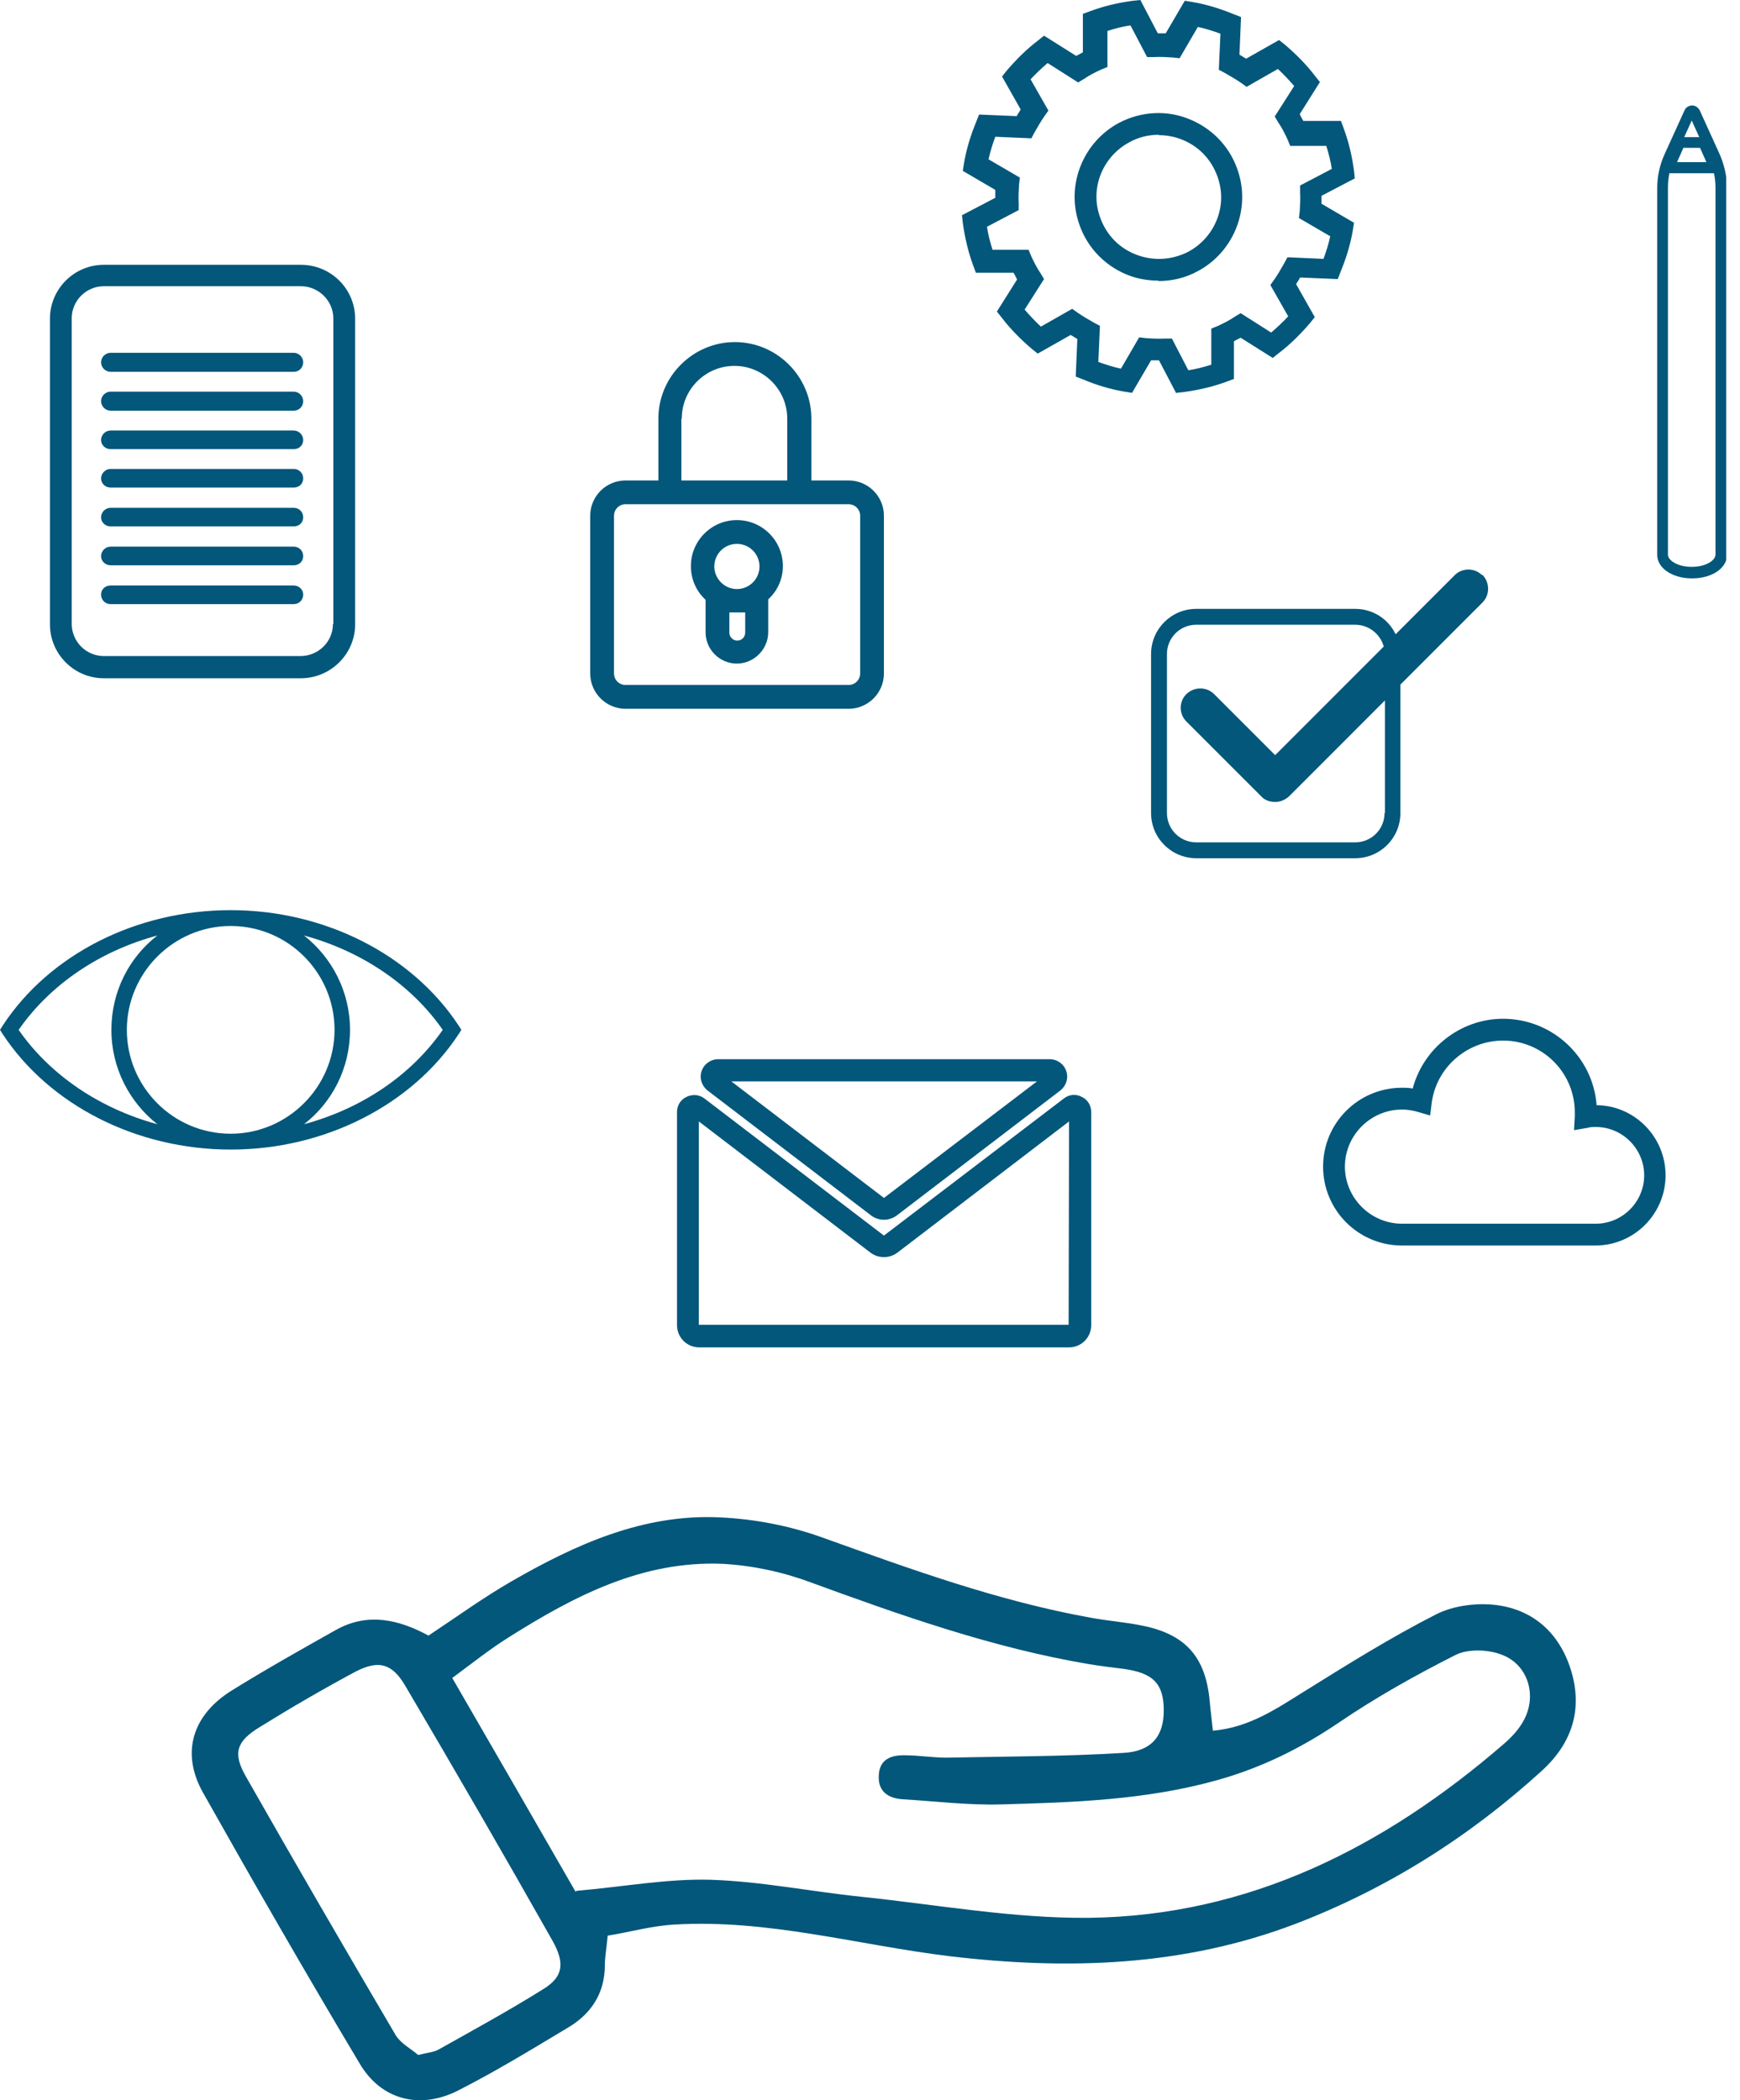 <?xml version="1.0" encoding="UTF-8"?> <svg xmlns="http://www.w3.org/2000/svg" width="58" height="70" viewBox="0 0 58 70" fill="none"><g clip-path="url(#clip0_718_67)"><path d="M15.287 34.181C13.728 31.816 10.821 30.336 7.69 30.336C4.558 30.336 1.652 31.802 0.092 34.181L0 34.326L0.092 34.471C1.652 36.837 4.558 38.316 7.69 38.316C10.821 38.316 13.728 36.837 15.287 34.471L15.379 34.326L15.287 34.181ZM7.69 37.788C5.774 37.788 4.228 36.229 4.228 34.326C4.228 32.423 5.787 30.864 7.69 30.864C9.606 30.864 11.151 32.423 11.151 34.326C11.151 36.229 9.592 37.788 7.69 37.788ZM0.621 34.326C1.678 32.807 3.33 31.697 5.245 31.181C4.307 31.908 3.713 33.044 3.713 34.326C3.713 35.608 4.321 36.744 5.245 37.471C3.343 36.955 1.678 35.846 0.621 34.326ZM10.134 37.471C11.072 36.744 11.667 35.608 11.667 34.326C11.667 33.044 11.059 31.908 10.134 31.181C12.037 31.697 13.701 32.807 14.758 34.326C13.701 35.846 12.05 36.955 10.134 37.471Z" fill="#03577B"></path><path d="M35.621 44.909H23.307C22.898 44.909 22.567 44.579 22.567 44.169V37.061C22.567 36.849 22.686 36.651 22.884 36.559C23.083 36.466 23.307 36.48 23.479 36.612L29.464 41.183L35.463 36.612C35.635 36.48 35.859 36.453 36.057 36.559C36.256 36.651 36.374 36.849 36.374 37.061V44.169C36.374 44.579 36.044 44.909 35.635 44.909H35.621ZM23.294 37.378V44.156H35.621L35.635 37.378L29.914 41.751C29.649 41.95 29.279 41.95 29.015 41.751L23.294 37.378Z" fill="#03577B"></path><path d="M29.465 40.655C29.306 40.655 29.148 40.602 29.015 40.496L23.585 36.347C23.387 36.189 23.308 35.938 23.387 35.7C23.466 35.462 23.691 35.304 23.942 35.304H34.987C35.239 35.304 35.463 35.462 35.542 35.7C35.622 35.938 35.542 36.189 35.344 36.347L29.914 40.496C29.782 40.602 29.623 40.655 29.465 40.655ZM24.378 36.044L29.465 39.928L34.565 36.044H24.378Z" fill="#03577B"></path><path d="M49.402 19.171C49.151 18.92 48.741 18.92 48.49 19.171L46.521 21.14C46.283 20.638 45.768 20.294 45.174 20.294H39.875C39.043 20.294 38.369 20.968 38.369 21.8V27.099C38.369 27.931 39.043 28.605 39.875 28.605H45.174C46.006 28.605 46.68 27.931 46.68 27.099V22.818L49.415 20.083C49.666 19.832 49.666 19.422 49.415 19.158L49.402 19.171ZM46.151 27.099C46.151 27.64 45.715 28.076 45.174 28.076H39.875C39.334 28.076 38.898 27.64 38.898 27.099V21.8C38.898 21.259 39.334 20.823 39.875 20.823H45.174C45.623 20.823 46.006 21.127 46.125 21.549L42.505 25.17L40.47 23.135C40.219 22.884 39.809 22.884 39.545 23.135C39.294 23.386 39.294 23.796 39.545 24.047L42.042 26.544C42.161 26.676 42.333 26.729 42.505 26.729C42.676 26.729 42.835 26.663 42.967 26.544L46.164 23.346V27.099H46.151Z" fill="#03577B"></path><path d="M53.194 41.514H46.733C45.279 41.514 44.103 40.338 44.103 38.884C44.103 37.431 45.279 36.255 46.733 36.255C46.852 36.255 46.971 36.255 47.09 36.282C47.446 34.934 48.688 33.956 50.102 33.956C51.74 33.956 53.101 35.224 53.22 36.836C54.489 36.85 55.519 37.893 55.519 39.175C55.519 40.457 54.475 41.514 53.181 41.514H53.194ZM46.733 36.982C45.689 36.982 44.83 37.84 44.83 38.884C44.83 39.928 45.689 40.787 46.733 40.787H53.194C54.079 40.787 54.806 40.06 54.806 39.175C54.806 38.29 54.079 37.563 53.194 37.563C53.101 37.563 53.009 37.563 52.929 37.59L52.467 37.669L52.493 37.206C52.493 37.206 52.493 37.114 52.493 37.074C52.493 35.753 51.423 34.683 50.102 34.683C48.913 34.683 47.882 35.568 47.724 36.757L47.671 37.18L47.261 37.061C47.09 37.008 46.905 36.982 46.72 36.982H46.733Z" fill="#03577B"></path><path d="M39.214 13.12L38.633 12.01C38.541 12.01 38.461 12.01 38.369 12.01L37.735 13.094L37.483 13.054C37.008 12.975 36.532 12.829 36.096 12.644L35.858 12.552L35.911 11.297C35.832 11.257 35.766 11.204 35.687 11.165L34.59 11.786L34.392 11.627C34.022 11.31 33.678 10.966 33.388 10.583L33.229 10.385L33.903 9.315C33.863 9.236 33.824 9.156 33.784 9.09H32.529L32.436 8.839C32.265 8.377 32.159 7.901 32.093 7.425L32.066 7.174L33.176 6.593C33.176 6.501 33.176 6.421 33.176 6.329L32.093 5.695L32.133 5.444C32.212 4.968 32.357 4.505 32.542 4.056L32.635 3.818L33.89 3.871C33.929 3.792 33.982 3.726 34.022 3.647L33.401 2.55L33.559 2.352C33.877 1.982 34.22 1.638 34.603 1.348L34.801 1.189L35.872 1.863C35.951 1.823 36.03 1.784 36.096 1.744V0.462L36.347 0.37C36.81 0.198 37.272 0.092 37.761 0.026L38.012 0L38.593 1.11C38.686 1.11 38.765 1.11 38.858 1.11L39.492 0.026L39.743 0.066C40.218 0.145 40.681 0.291 41.13 0.476L41.368 0.568L41.315 1.823C41.395 1.863 41.461 1.916 41.54 1.955L42.636 1.334L42.835 1.493C43.205 1.81 43.548 2.154 43.839 2.537L43.997 2.735L43.324 3.805C43.363 3.884 43.403 3.964 43.442 4.03H44.698L44.79 4.281C44.962 4.743 45.068 5.206 45.134 5.695L45.16 5.946L44.05 6.527C44.05 6.619 44.05 6.699 44.05 6.791L45.134 7.425L45.094 7.676C45.015 8.152 44.869 8.615 44.684 9.064L44.592 9.302L43.337 9.249C43.297 9.328 43.244 9.394 43.205 9.473L43.826 10.57L43.667 10.768C43.35 11.138 43.006 11.482 42.623 11.772L42.425 11.931L41.355 11.257C41.276 11.297 41.196 11.336 41.13 11.376V12.631L40.879 12.724C40.417 12.895 39.941 13.001 39.465 13.067L39.214 13.094V13.12ZM39.056 11.27L39.611 12.341C39.875 12.301 40.126 12.235 40.377 12.155V10.953L40.602 10.861C40.8 10.768 40.985 10.676 41.157 10.557L41.355 10.438L42.372 11.085C42.57 10.914 42.769 10.729 42.94 10.544L42.346 9.5L42.478 9.315C42.597 9.143 42.703 8.958 42.808 8.773L42.914 8.575L44.116 8.628C44.209 8.377 44.288 8.126 44.341 7.875L43.297 7.267L43.324 7.042C43.337 6.831 43.35 6.619 43.337 6.408V6.183L44.394 5.629C44.354 5.364 44.288 5.113 44.209 4.862H43.006L42.914 4.638C42.821 4.439 42.729 4.254 42.61 4.083L42.491 3.884L43.139 2.867C42.967 2.669 42.782 2.471 42.597 2.299L41.553 2.894L41.368 2.761C41.196 2.643 41.011 2.537 40.826 2.431L40.628 2.325L40.681 1.123C40.43 1.031 40.179 0.951 39.928 0.898L39.32 1.942L39.096 1.916C38.884 1.903 38.673 1.889 38.461 1.903H38.237L37.682 0.846C37.417 0.885 37.166 0.951 36.915 1.031V2.233L36.691 2.325C36.493 2.418 36.308 2.51 36.136 2.629L35.938 2.748L34.92 2.101C34.722 2.273 34.524 2.458 34.352 2.643L34.947 3.686L34.815 3.871C34.696 4.043 34.59 4.228 34.484 4.413L34.379 4.611L33.176 4.558C33.084 4.809 33.005 5.06 32.952 5.311L33.995 5.919L33.969 6.144C33.956 6.355 33.943 6.567 33.956 6.778V7.003L32.899 7.558C32.938 7.822 33.005 8.073 33.084 8.324H34.286L34.379 8.549C34.471 8.747 34.564 8.932 34.682 9.103L34.801 9.302L34.154 10.319C34.326 10.517 34.511 10.715 34.696 10.887L35.739 10.293L35.925 10.425C36.096 10.544 36.281 10.649 36.466 10.755L36.664 10.861L36.611 12.063C36.863 12.155 37.114 12.235 37.365 12.288L37.972 11.244L38.197 11.27C38.408 11.284 38.62 11.297 38.831 11.284H39.056V11.27ZM38.62 9.354C38.25 9.354 37.88 9.288 37.536 9.143C36.757 8.813 36.175 8.165 35.938 7.359C35.554 6.091 36.136 4.717 37.299 4.096C38.052 3.7 38.924 3.66 39.69 3.99C40.47 4.321 41.051 4.968 41.289 5.774C41.672 7.042 41.091 8.416 39.928 9.037C39.518 9.262 39.069 9.368 38.607 9.368L38.62 9.354ZM38.62 4.492C38.289 4.492 37.946 4.572 37.642 4.743C36.783 5.206 36.347 6.21 36.638 7.148C36.823 7.756 37.246 8.231 37.827 8.469C38.408 8.707 39.043 8.681 39.611 8.39C40.47 7.928 40.906 6.923 40.615 5.985C40.43 5.378 40.007 4.902 39.426 4.664C39.175 4.558 38.897 4.505 38.633 4.505L38.62 4.492Z" fill="#03577B"></path><path d="M10.015 8.826H3.461C2.471 8.826 1.665 9.632 1.665 10.623V20.81C1.665 21.801 2.471 22.607 3.461 22.607H10.028C11.019 22.607 11.838 21.801 11.838 20.81V10.623C11.838 9.632 11.032 8.826 10.028 8.826H10.015ZM11.098 20.797C11.098 21.391 10.609 21.867 10.015 21.867H3.461C2.867 21.867 2.391 21.378 2.391 20.797V10.61C2.391 10.015 2.88 9.54 3.461 9.54H10.028C10.623 9.54 11.111 10.028 11.111 10.61V20.797H11.098Z" fill="#03577B"></path><path d="M10.107 19.819C10.107 19.991 9.975 20.136 9.79 20.136H3.686C3.514 20.136 3.369 20.004 3.369 19.819C3.369 19.634 3.514 19.515 3.686 19.515H9.79C9.962 19.515 10.107 19.647 10.107 19.819Z" fill="#03577B"></path><path d="M10.107 18.537C10.107 18.709 9.975 18.841 9.79 18.841H3.686C3.514 18.841 3.369 18.709 3.369 18.537C3.369 18.366 3.514 18.22 3.686 18.22H9.79C9.962 18.22 10.107 18.352 10.107 18.537Z" fill="#03577B"></path><path d="M10.107 17.242C10.107 17.414 9.975 17.546 9.79 17.546H3.686C3.514 17.546 3.369 17.414 3.369 17.242C3.369 17.071 3.514 16.925 3.686 16.925H9.79C9.962 16.925 10.107 17.057 10.107 17.242Z" fill="#03577B"></path><path d="M10.107 15.947C10.107 16.119 9.975 16.251 9.79 16.251H3.686C3.514 16.251 3.369 16.119 3.369 15.947C3.369 15.776 3.514 15.63 3.686 15.63H9.79C9.962 15.63 10.107 15.762 10.107 15.947Z" fill="#03577B"></path><path d="M10.107 14.666C10.107 14.838 9.975 14.97 9.79 14.97H3.686C3.514 14.97 3.369 14.838 3.369 14.666C3.369 14.494 3.514 14.349 3.686 14.349H9.79C9.962 14.349 10.107 14.494 10.107 14.666Z" fill="#03577B"></path><path d="M10.107 13.371C10.107 13.543 9.975 13.688 9.79 13.688H3.686C3.514 13.688 3.369 13.543 3.369 13.371C3.369 13.2 3.514 13.054 3.686 13.054H9.79C9.962 13.054 10.107 13.2 10.107 13.371Z" fill="#03577B"></path><path d="M10.107 12.076C10.107 12.248 9.975 12.393 9.79 12.393H3.686C3.514 12.393 3.369 12.248 3.369 12.076C3.369 11.905 3.514 11.759 3.686 11.759H9.79C9.962 11.759 10.107 11.905 10.107 12.076Z" fill="#03577B"></path><path d="M56.391 19.277C55.743 19.277 55.241 18.934 55.241 18.498V6.276C55.241 5.88 55.321 5.497 55.492 5.127L56.153 3.673C56.193 3.581 56.298 3.515 56.404 3.515C56.51 3.515 56.602 3.581 56.655 3.673L57.316 5.127C57.474 5.483 57.567 5.88 57.567 6.276V18.498C57.567 18.934 57.065 19.277 56.417 19.277H56.391ZM55.651 5.761C55.611 5.933 55.598 6.091 55.598 6.263V18.484C55.598 18.683 55.928 18.894 56.391 18.894C56.853 18.894 57.183 18.683 57.183 18.484V6.276C57.183 6.104 57.17 5.933 57.131 5.774H55.664L55.651 5.761ZM55.902 5.404H56.88L56.668 4.928C56.51 4.928 56.272 4.928 56.113 4.928L55.902 5.404ZM56.14 4.572C56.285 4.572 56.51 4.572 56.642 4.572L56.391 4.017L56.14 4.572Z" fill="#03577B"></path><path d="M24.563 17.335C23.717 17.335 23.03 18.022 23.03 18.868C23.03 19.317 23.215 19.713 23.519 19.991V21.074C23.519 21.655 23.995 22.118 24.563 22.118C25.131 22.118 25.607 21.642 25.607 21.074V19.977C25.911 19.7 26.096 19.304 26.096 18.868C26.096 18.022 25.409 17.335 24.563 17.335ZM24.563 18.128C24.973 18.128 25.316 18.458 25.316 18.881C25.316 19.304 24.973 19.634 24.563 19.634C24.153 19.634 23.81 19.29 23.81 18.881C23.81 18.471 24.14 18.128 24.563 18.128ZM24.84 20.413V21.087C24.84 21.233 24.721 21.352 24.576 21.352C24.431 21.352 24.312 21.233 24.312 21.087V20.413H24.827H24.84Z" fill="#03577B"></path><path d="M28.288 16.014H27.046V13.952C27.046 12.552 25.897 11.402 24.496 11.402C23.096 11.402 21.946 12.552 21.946 13.952V16.014H20.85C20.202 16.014 19.674 16.542 19.674 17.189V22.448C19.674 23.095 20.202 23.624 20.85 23.624H28.288C28.936 23.624 29.464 23.095 29.464 22.448V17.189C29.464 16.542 28.936 16.014 28.288 16.014ZM22.726 13.952C22.726 12.975 23.519 12.195 24.483 12.195C25.448 12.195 26.241 12.988 26.241 13.952V16.014H22.713V13.952H22.726ZM28.672 22.448C28.672 22.659 28.5 22.831 28.288 22.831H20.85C20.638 22.831 20.467 22.659 20.467 22.448V17.189C20.467 16.978 20.638 16.806 20.85 16.806H28.288C28.5 16.806 28.672 16.978 28.672 17.189V22.448Z" fill="#03577B"></path><path d="M20.255 64.53C20.215 64.966 20.162 65.23 20.162 65.494C20.162 66.432 19.713 67.12 18.933 67.582C17.744 68.295 16.555 69.022 15.313 69.656C14.031 70.33 12.71 70.013 11.984 68.771C10.2 65.785 8.469 62.773 6.765 59.747C6.025 58.426 6.408 57.17 7.716 56.351C8.865 55.638 10.041 54.977 11.217 54.316C12.274 53.735 13.305 53.986 14.283 54.515C15.221 53.894 16.093 53.26 17.031 52.718C19.184 51.476 21.457 50.445 24.02 50.577C25.157 50.63 26.319 50.855 27.389 51.238C30.336 52.295 33.269 53.365 36.361 53.92C36.929 54.026 37.51 54.066 38.078 54.184C39.532 54.475 40.192 55.241 40.324 56.708C40.351 57.012 40.391 57.316 40.43 57.686C41.646 57.58 42.557 56.946 43.495 56.364C44.936 55.466 46.376 54.568 47.882 53.801C48.463 53.511 49.23 53.418 49.877 53.497C51.119 53.656 51.978 54.435 52.361 55.651C52.771 56.972 52.401 58.095 51.41 59.007C48.992 61.213 46.257 62.944 43.192 64.12C39.452 65.547 35.594 65.666 31.67 65.204C28.618 64.834 25.606 63.962 22.488 64.147C21.734 64.186 20.994 64.398 20.255 64.517V64.53ZM19.211 63.024C20.849 62.878 22.263 62.614 23.677 62.654C25.368 62.706 27.046 63.05 28.724 63.222C31.247 63.486 33.784 63.948 36.308 63.922C41.633 63.856 46.138 61.57 50.102 58.148C50.366 57.923 50.617 57.659 50.776 57.369C51.251 56.536 50.947 55.479 50.049 55.149C49.6 54.977 48.939 54.951 48.516 55.162C47.182 55.836 45.861 56.576 44.618 57.422C43.35 58.28 42.029 58.928 40.562 59.337C38.197 59.998 35.766 60.077 33.335 60.143C32.265 60.17 31.181 60.038 30.098 59.971C29.622 59.945 29.266 59.72 29.292 59.192C29.305 58.65 29.688 58.492 30.164 58.505C30.626 58.505 31.089 58.584 31.551 58.584C33.52 58.544 35.489 58.544 37.444 58.426C38.395 58.373 38.792 57.858 38.792 57.012C38.792 56.127 38.448 55.757 37.444 55.624C37.061 55.572 36.678 55.532 36.295 55.466C33.084 54.924 30.032 53.841 26.993 52.731C26.068 52.388 25.064 52.176 24.073 52.123C21.404 52.017 19.145 53.193 16.965 54.568C16.331 54.964 15.736 55.44 15.075 55.928C16.515 58.412 17.876 60.777 19.184 63.05L19.211 63.024ZM13.939 68.494C14.256 68.414 14.467 68.401 14.626 68.309C15.802 67.648 16.991 67.001 18.127 66.287C18.762 65.891 18.841 65.442 18.418 64.688C16.806 61.834 15.168 59.007 13.503 56.179C13.067 55.44 12.618 55.321 11.851 55.717C10.768 56.298 9.698 56.919 8.654 57.567C7.874 58.042 7.756 58.439 8.192 59.205C9.83 62.086 11.495 64.953 13.173 67.806C13.345 68.11 13.714 68.295 13.939 68.494Z" fill="#03577B"></path></g><defs><clipPath id="clip0_718_67"><rect width="57.541" height="70" fill="white"></rect></clipPath></defs></svg> 